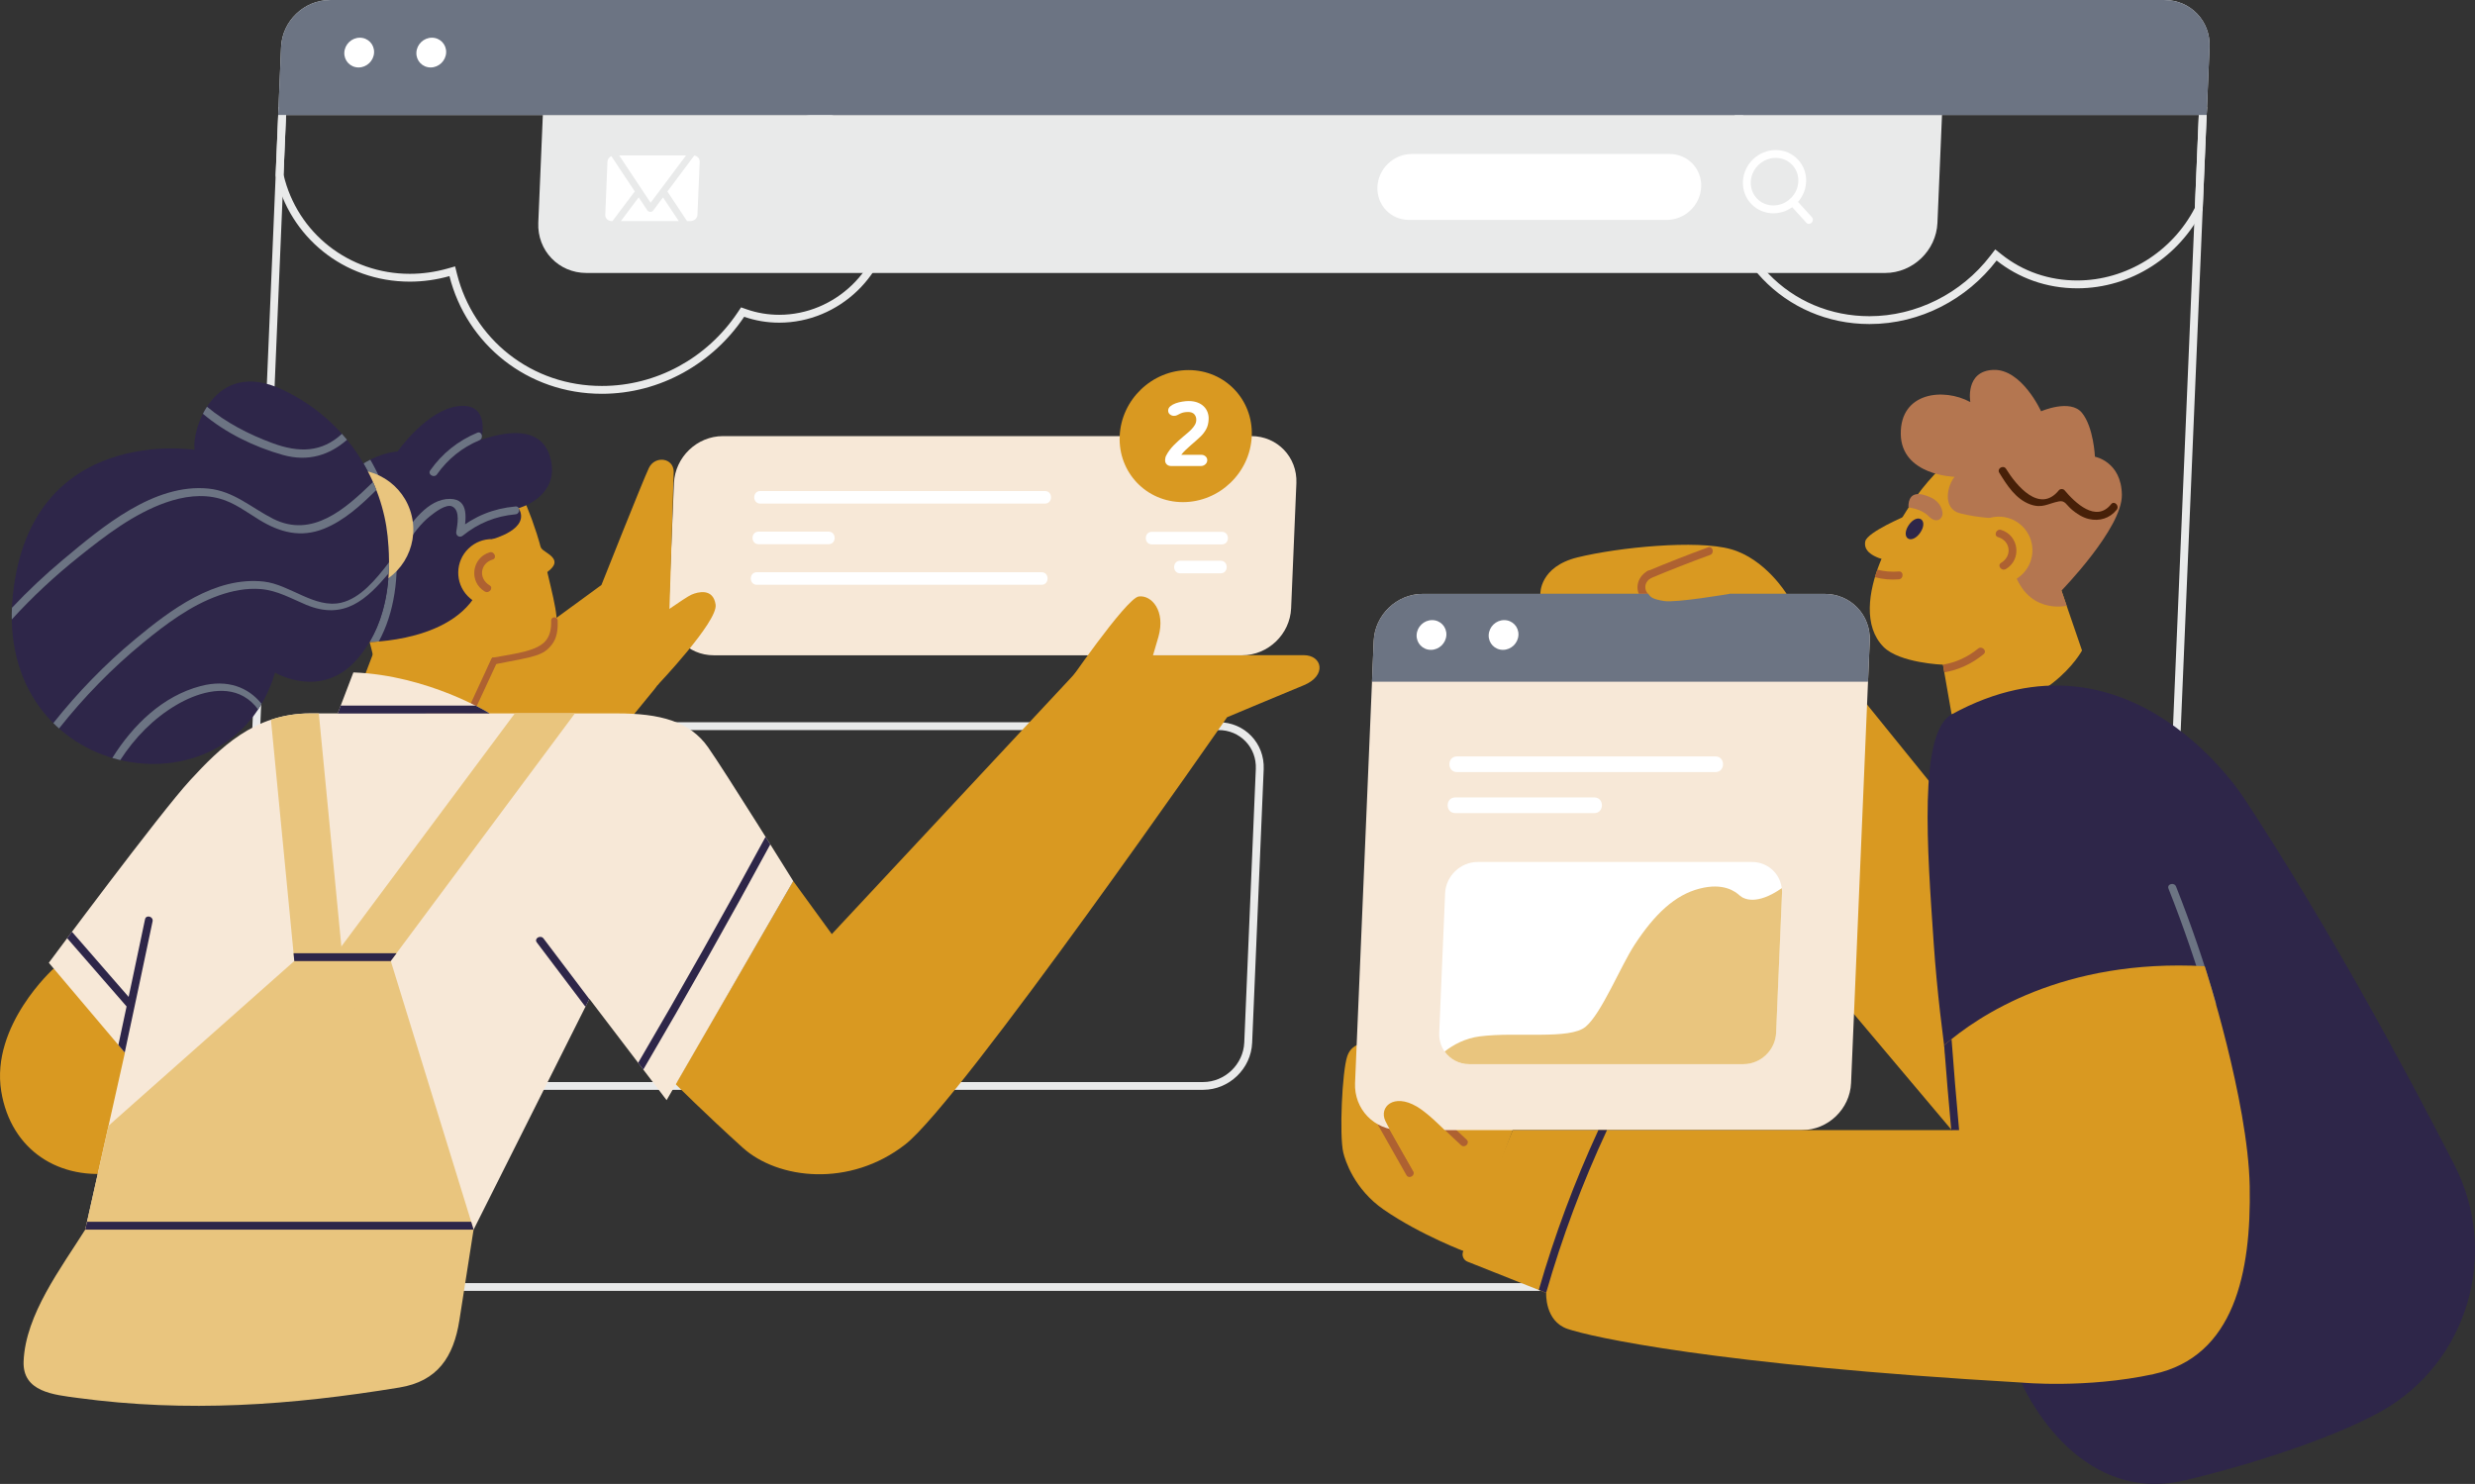 <?xml version="1.0" encoding="UTF-8"?>
<svg id="Layer_2" data-name="Layer 2" xmlns="http://www.w3.org/2000/svg" viewBox="0 0 756.9 453.81">
  <rect x="0" y="0" width="756.9" height="453.81" fill="#333333" stroke="none"/>
  <defs>
    <style>
      .cls-1 {
        fill: #472008;
      }

      .cls-1, .cls-2, .cls-3, .cls-4, .cls-5, .cls-6, .cls-7, .cls-8, .cls-9, .cls-10 {
        stroke-width: 0px;
      }

      .cls-2 {
        fill: #f7e8d7;
      }

      .cls-3 {
        fill: #6c7483;
      }

      .cls-4 {
        fill: #ae6131;
      }

      .cls-5 {
        fill: #e9c57e;
      }

      .cls-6 {
        fill: #b47650;
      }

      .cls-7 {
        fill: #d99921;
      }

      .cls-8 {
        fill: #2e2649;
      }

      .cls-9 {
        fill: #e9eaea;
      }

      .cls-10 {
        fill: #fff;
      }
    </style>
  </defs>
  <g id="Layer_4" data-name="Layer 4">
    <g>
      <g>
        <path class="cls-9" d="M672.43,35.16l-1.2,28.4c-6.96,13.51-21.03,22.21-35.99,22.21-8.6,0-16.61-2.76-23.15-7.98l-1.91-1.52-1.49,1.94c-8.88,11.58-22.71,18.49-36.98,18.49-11.88,0-22.86-4.62-30.9-13.01-8.05-8.4-12.21-19.58-11.71-31.48.25-5.91,1.62-11.64,4.08-17.05h139.24ZM674.93,32.76h-143.26c-2.91,5.9-4.67,12.45-4.96,19.35-1.1,25.95,19.05,46.99,45.01,46.99,15.66,0,29.85-7.66,38.88-19.43,6.69,5.33,15.24,8.5,24.65,8.5,16.59,0,31.29-9.84,38.36-23.99l1.33-31.42h0Z"/>
        <path class="cls-9" d="M246.33,35.16c14.64,2.53,24.79,15.21,24.15,30.23-.72,17.03-15.16,30.88-32.18,30.88-3.42,0-6.76-.56-9.92-1.66l-1.75-.61-1.03,1.54c-9.43,14.08-24.95,22.49-41.53,22.49-10.51,0-20.34-3.35-28.41-9.68-7.81-6.13-13.44-14.82-15.88-24.49l-.6-2.39-2.37.67c-3.78,1.06-7.64,1.6-11.48,1.6-18.59,0-34.43-12.45-38.62-30.32l.77-18.25h158.86ZM246.53,32.76H85.17l-.88,20.87c4.23,18.71,20.73,32.5,41.03,32.5,4.18,0,8.25-.6,12.13-1.69,5.24,20.8,23.82,35.99,46.61,35.99,17.93,0,34.06-9.41,43.52-23.55,3.33,1.16,6.94,1.8,10.71,1.8,18.33,0,33.81-14.85,34.58-33.18.69-16.47-10.72-30.12-26.34-32.72h0Z"/>
        <path class="cls-9" d="M576.51,83.48H179.32c-8.48,0-15.06-6.87-14.7-15.35l1.39-32.97h427.89l-1.39,32.97c-.36,8.48-7.52,15.35-16,15.35Z"/>
        <path class="cls-9" d="M661.94,2.4c3.18,0,6.11,1.23,8.26,3.47,2.15,2.24,3.26,5.23,3.12,8.42l-15.45,366.01c-.28,6.67-5.93,12.09-12.6,12.09H84.29c-3.18,0-6.11-1.23-8.26-3.47-2.15-2.24-3.26-5.23-3.12-8.42L88.35,14.49c.28-6.67,5.93-12.09,12.6-12.09h560.99ZM661.94,0H100.95c-7.94,0-14.66,6.44-14.99,14.38l-15.45,366.01c-.34,7.94,5.83,14.38,13.78,14.38h560.99c7.94,0,14.66-6.44,14.99-14.38l15.45-366.01c.34-7.94-5.83-14.38-13.78-14.38h0Z"/>
        <path class="cls-9" d="M372.67,223.27c3.18,0,6.11,1.23,8.26,3.47,2.15,2.24,3.26,5.23,3.12,8.42l-3.53,83.66c-.28,6.67-5.93,12.09-12.6,12.09H111.47c-3.18,0-6.11-1.23-8.26-3.47-2.15-2.24-3.26-5.23-3.12-8.42l3.53-83.66c.28-6.67,5.93-12.09,12.6-12.09h256.46ZM372.67,220.87H116.22c-7.94,0-14.66,6.44-14.99,14.38l-3.53,83.66c-.34,7.94,5.83,14.38,13.78,14.38h256.46c7.94,0,14.66-6.44,14.99-14.38l3.53-83.66c.34-7.94-5.83-14.38-13.78-14.38h0Z"/>
        <path class="cls-3" d="M674.84,35.17H85.08l.88-20.78c.34-7.94,7.05-14.38,14.99-14.38h560.99c7.94,0,14.11,6.44,13.78,14.38l-.88,20.78Z"/>
        <path class="cls-10" d="M114.4,16.08c-.11,2.51-2.23,4.55-4.74,4.55s-4.47-2.04-4.36-4.55c.11-2.51,2.23-4.55,4.74-4.55s4.47,2.04,4.36,4.55Z"/>
        <path class="cls-10" d="M136.44,16.08c-.11,2.51-2.23,4.55-4.74,4.55s-4.47-2.04-4.36-4.55c.11-2.51,2.23-4.55,4.74-4.55s4.47,2.04,4.36,4.55Z"/>
        <path class="cls-10" d="M509.74,67.25h-78.84c-5.57,0-9.89-4.51-9.66-10.08h0c.23-5.57,4.94-10.08,10.51-10.08h78.84c5.57,0,9.89,4.51,9.66,10.08h0c-.24,5.57-4.94,10.08-10.51,10.08Z"/>
        <path class="cls-10" d="M542.33,65.23c-2.59,0-4.99-1.01-6.75-2.85-1.76-1.84-2.67-4.28-2.56-6.87.22-5.3,4.72-9.62,10.02-9.62,2.59,0,4.99,1.01,6.75,2.85,1.76,1.84,2.67,4.28,2.56,6.87h0c-.22,5.3-4.72,9.62-10.02,9.62ZM543.05,48.29c-4.04,0-7.46,3.28-7.63,7.32-.08,1.93.59,3.75,1.9,5.11,1.3,1.36,3.08,2.11,5.01,2.11,4.04,0,7.46-3.28,7.63-7.32.08-1.93-.59-3.75-1.9-5.11-1.3-1.36-3.08-2.11-5.01-2.11Z"/>
        <path class="cls-10" d="M547.37,62.58c1.68,1.84,3.36,3.68,5.03,5.52,1.04,1.14,2.73-.56,1.7-1.7-1.68-1.84-3.36-3.68-5.03-5.52-1.04-1.14-2.73.56-1.7,1.7h0Z"/>
        <g>
          <path class="cls-10" d="M194.12,58.54c-2.22,2.96-4.6,6.1-6.82,9.07h-.19c-1.16,0-2.06-.84-2.01-1.87l.68-16.34c.04-.71.5-1.33,1.19-1.64,2.39,3.58,4.77,7.18,7.16,10.78Z"/>
          <path class="cls-10" d="M202.76,60.36c1.56,2.36,3.24,4.88,4.82,7.25h-17.7c1.76-2.34,3.7-4.94,5.44-7.26.85,1.28,1.7,2.55,2.55,3.84.47.72,1.4.84,1.94.13.26-.35.52-.71.78-1.05.58-.77,1.15-1.53,1.71-2.3.05-.06.46-.54.46-.6Z"/>
          <path class="cls-10" d="M198.97,62c-3.2-4.83-6.41-9.65-9.61-14.47h20.45c-3.62,4.82-7.23,9.64-10.84,14.47Z"/>
          <path class="cls-10" d="M213.99,49.4l-.7,16.34c-.04,1.03-1.02,1.87-2.17,1.87h-1.01c-1.94-2.92-4.06-6.14-6.01-9.05,2.73-3.67,5.48-7.32,8.22-10.99.97.14,1.69.91,1.65,1.83Z"/>
        </g>
      </g>
      <g>
        <polygon class="cls-7" points="114.72 198.25 109.92 210.83 143.59 216.43 153.77 194.35 114.72 198.25"/>
        <path class="cls-7" d="M242.58,269.44l11.8,16.23,79.59-85.31h64.71c5.72,0,7.19,6.27,0,9.22-7.19,2.95-23.42,9.77-23.42,9.77,0,0-81.41,117.34-98.38,130.61-16.97,13.28-38.97,10.77-49.79.98-11.56-10.45-20.53-19.43-20.53-19.43l36.02-62.09Z"/>
        <g>
          <path class="cls-2" d="M379.86,200.4h-161.58c-7.94,0-14.11-6.44-13.78-14.38l1.61-38.27c.34-7.94,7.05-14.38,14.99-14.38h161.58c7.94,0,14.11,6.44,13.78,14.38l-1.61,38.27c-.34,7.94-7.05,14.38-14.99,14.38Z"/>
          <path class="cls-7" d="M382.81,133.37c-.47,11.15-9.89,20.19-21.05,20.19s-19.81-9.04-19.34-20.19c.47-11.15,9.89-20.19,21.05-20.19s19.81,9.04,19.34,20.19Z"/>
          <path class="cls-10" d="M232.52,154.01h87.04c2.48,0,2.48-3.85,0-3.85h-87.04c-2.48,0-2.48,3.85,0,3.85h0Z"/>
          <path class="cls-10" d="M231.47,178.84h87.04c2.48,0,2.48-3.85,0-3.85h-87.04c-2.48,0-2.48,3.85,0,3.85h0Z"/>
          <path class="cls-10" d="M232,166.43h21.39c2.48,0,2.48-3.85,0-3.85h-21.39c-2.48,0-2.48,3.85,0,3.85h0Z"/>
          <path class="cls-10" d="M352.27,166.49h21.39c2.48,0,2.48-3.85,0-3.85h-21.39c-2.48,0-2.48,3.85,0,3.85h0Z"/>
          <path class="cls-10" d="M360.93,175.34h12.36c2.48,0,2.48-3.85,0-3.85h-12.36c-2.48,0-2.48,3.85,0,3.85h0Z"/>
          <path class="cls-10" d="M369.2,140.79c-.02.48-.22.89-.6,1.22-.38.34-.84.51-1.37.51h-9.05c-.59,0-1.05-.17-1.39-.52-.34-.35-.5-.78-.48-1.29,0-.2.03-.42.07-.65.04-.23.11-.44.21-.65.3-.61.65-1.17,1.05-1.71.4-.53.83-1.04,1.29-1.51.46-.48.94-.94,1.45-1.39.5-.45,1.01-.89,1.53-1.33.4-.35.82-.71,1.27-1.07.45-.37.86-.76,1.25-1.17.39-.41.71-.84.98-1.29.27-.45.41-.93.43-1.44.03-.7-.16-1.29-.57-1.77s-1.05-.73-1.91-.73c-.48,0-.9.04-1.27.11-.37.07-.72.18-1.06.33-.32.13-.63.29-.93.47-.3.18-.65.27-1.06.27-.48,0-.9-.15-1.27-.45-.37-.3-.55-.71-.53-1.22.02-.5.25-.93.7-1.29.45-.37.99-.66,1.63-.89.64-.23,1.32-.4,2.04-.51.72-.11,1.35-.17,1.9-.17,1.01,0,1.9.15,2.68.44.78.29,1.42.69,1.94,1.2.52.5.91,1.1,1.16,1.77.25.68.37,1.4.33,2.17-.05,1.17-.29,2.17-.73,2.98-.44.82-.99,1.55-1.66,2.22-.48.48-.99.94-1.53,1.4-.54.46-1.07.92-1.6,1.39-.52.47-1.03.94-1.53,1.4-.5.47-.94.96-1.33,1.47h6.13c.53,0,.97.17,1.33.5.35.33.52.73.5,1.21Z"/>
        </g>
        <path class="cls-7" d="M325.56,210.45s18.81-27.48,22.68-28.03c3.87-.55,8.3,4.36,6.02,12.36-1.59,5.6-4.73,15.68-4.73,15.68h-23.97Z"/>
        <path class="cls-7" d="M121.27,224.7l62.66-45.8s12.66-31.9,14.51-35.78c1.84-3.87,7.59-3.17,7.59,1.2l-1.54,49.63c0,6.03-.54,12.18-4.36,16.85l-20.86,25.51-57.99-11.61Z"/>
        <path class="cls-4" d="M142.68,216.15l-6.07-1.01c-.27-.05-.55.02-.77.19h0c-.69.54-.42,1.64.44,1.78l6.83,1.13.75.12c.44.07.88-.16,1.07-.56l.32-.69,6.85-14.76c.3-.65-.17-1.41-.89-1.42h-.02c-.4,0-.76.22-.93.58l-6.5,14.07c-.19.41-.63.64-1.07.57Z"/>
        <path class="cls-7" d="M167.37,174.97c-.01-.06.78-.65.87-.74.24-.22.47-.46.68-.72.31-.38.58-.83.64-1.33.22-1.85-2.24-2.97-3.42-3.92-.3-.24-.59-.52-.75-.87-.18-.38-.24-.86-.36-1.26-.28-.97-.57-1.94-.88-2.91-.47-1.46-.97-2.92-1.49-4.36-.91-2.48-1.9-4.93-3.04-7.31-.84-1.75-1.77-3.49-2.91-5.06-.14-.19-.28-.37-.42-.56-3.32-4.18-17.21-12.05-37.38-6.39-20.16,5.66-16.48,24.21-12.79,33.51,3.69,9.31,8.24,28.58,8.24,28.58l30.68-.42c16.13-.05,20.09-1.13,23.63-5.76,2.79-3.65,1.64-8.17-1.29-20.48Z"/>
        <path class="cls-7" d="M16.41,296.2S-2.91,313.57.38,333.74c2.95,18.07,17.83,27.54,35.41,24.83,22.95-3.53,40.57-23.24,40.57-23.24l-59.95-39.14Z"/>
        <path class="cls-7" d="M200.97,209.65s18.61-19.56,17.88-24.72c-.74-5.16-5.41-3.93-7.38-3.07s-11.93,7.99-11.93,7.99l1.43,19.81Z"/>
        <path class="cls-2" d="M242.58,269.44s-20.82-33.49-26.06-40.94c-5.53-7.87-14.6-10.33-27.88-10.33h-93.71c-17.21,0-27.77,10.69-36.76,20.41-9.1,9.84-43.24,55.86-43.24,55.86l23.27,27.5-12.12,54.1h118.76l35.41-70.57,23.61,30.98,38.73-67Z"/>
        <path class="cls-2" d="M149.75,218.18s-18.69-11.68-41.68-12.54l-4.79,12.54h46.47Z"/>
        <path class="cls-5" d="M144.84,376.03l-25.33-82.13h-29.51l-56.82,50.38-7.11,31.75c-7.32,11.66-18.28,25.96-18.85,40.29-.38,9.39,9.26,10.22,16.55,11.2,33.5,4.52,65.17,2.26,98.39-3.19,11.61-1.91,16.57-9.28,18.34-20.63l4.33-27.67Z"/>
        <polygon class="cls-5" points="175.81 218.18 106.52 311.33 99.97 320.13 91.96 314.17 88.13 311.32 91.28 307.09 104.39 289.45 157.44 218.18 175.81 218.18"/>
        <path class="cls-5" d="M108.09,327.56l-14.68,1.43-1.44-14.82-.68-7.08-8.43-86.98c3.64-1.22,7.64-1.93,12.07-1.93h2.57l6.9,71.27,2.12,21.88,1.57,16.23Z"/>
        <path class="cls-8" d="M89.77,291.52l.23,2.4h29.48l1.79-2.4h-31.49Z"/>
        <polygon class="cls-8" points="144.84 376.04 26.07 376.04 26.61 373.64 144.09 373.64 144.84 376.04"/>
        <path class="cls-8" d="M235.57,258.23c-12.55,23.18-25.5,46.14-38.84,68.87l-1.57-2.06c13.38-22.81,26.37-45.86,38.96-69.12.49.79.98,1.56,1.45,2.31Z"/>
        <path class="cls-8" d="M38.65,307.72c-6.04-6.93-12.07-13.87-18.11-20.8.46-.62.96-1.28,1.46-1.97,6.13,7.04,12.25,14.07,18.36,21.1,1.02,1.16-.71,2.83-1.71,1.67Z"/>
        <path class="cls-8" d="M46.66,281.78c-2.79,13.38-5.66,26.76-8.51,40.12l-1.95-2.31c2.73-12.81,5.48-25.63,8.15-38.44.31-1.52,2.63-.88,2.31.64Z"/>
        <path class="cls-8" d="M180.22,305.53l-1.19,2.36c-4.96-6.56-9.91-13.11-14.86-19.67-.94-1.22,1.15-2.42,2.06-1.2,4.66,6.16,9.33,12.33,13.99,18.51Z"/>
        <path class="cls-8" d="M150.58,164.88s11.84-3.08,8.03-9.47c0,0,11.81-3.2,10.02-13.89-1.79-10.7-11.87-10.34-21.46-7.01,0,0,3.07-11.31-6.76-10.33-9.84.98-18.81,13.89-18.81,13.89,0,0-11.19.49-18.81,11.93-7.62,11.43-2.98,31.16,9.08,46.35,0,0,28.6.35,35.31-17.85,2.58-7.01,3.41-13.62,3.41-13.62Z"/>
        <path class="cls-3" d="M133.65,145.05c3.26-4.63,7.7-8.22,12.94-10.4,1.4-.59.79-2.91-.64-2.31-5.86,2.45-10.71,6.31-14.37,11.51-.89,1.26,1.19,2.46,2.07,1.21h0Z"/>
        <path class="cls-3" d="M124.4,166.27c2.07-3.07,4.16-6.06,7.08-8.39,1.54-1.23,4.99-3.91,6.86-2.97,2.52,1.27,1.47,5.77,1.19,7.73-.17,1.2,1.03,1.95,2,1.17,4.75-3.83,10.03-5.96,16.1-6.52,1.52-.14,1.54-2.54,0-2.4-6.75.61-12.53,2.97-17.79,7.22.67.39,1.34.78,2,1.17.6-4.26,1.85-10.63-4.2-10.71-6.82-.09-11.99,7.56-15.31,12.5-.86,1.28,1.21,2.48,2.07,1.21h0Z"/>
        <path class="cls-3" d="M120.91,163.64c-.74-7.16-3.15-15.31-7.67-23.05-.68.34-1.38.72-2.09,1.17,4.29,7.3,6.65,15.07,7.37,22.13.73,7.08,1.39,20.75-5.51,32.44.68-.01,1.64-.06,2.83-.16,4.71-8.68,6.4-19.59,5.07-32.53Z"/>
        <circle class="cls-5" cx="108.09" cy="161.95" r="18.32" transform="translate(-34.32 29.17) rotate(-13.28)"/>
        <path class="cls-7" d="M143.01,182.27c3.93,4.09,10.44,4.22,14.53.28,4.09-3.93,4.22-10.44.28-14.53-3.93-4.09-10.44-4.22-14.53-.28-4.09,3.93-4.22,10.44-.28,14.53Z"/>
        <path class="cls-4" d="M150.63,171.13c-3.85,1.18-4.35,5.82-.91,7.87,1.32.79-.16,2.67-1.47,1.89-4.94-2.94-3.99-10.29,1.47-11.97,1.46-.45,2.39,1.76.92,2.22h0Z"/>
        <path class="cls-8" d="M118.53,163.89c-1.62-15.71-11.31-34.92-32.21-44.75-20.9-9.84-27.79,12.52-26.8,18.43,0,0-50.04-7.93-55.57,44.27-6.05,57.13,66.64,69.83,80.16,23.85,0,0,14.14,8.48,25.08-4.06,10.94-12.54,10.19-29.55,9.34-37.74Z"/>
        <g>
          <path class="cls-3" d="M118.97,171.97c0,1.08-.02,2.19-.08,3.34-6.69,7.92-13.58,14.5-25.24,9.66-4.63-1.93-8.77-4.39-13.89-4.82-4.33-.36-8.69.5-12.78,1.94-8.62,3.04-16.21,8.73-23.21,14.47-9.51,7.8-18.1,16.6-25.71,26.22-.6-.53-1.19-1.07-1.75-1.64,7.42-9.35,15.76-17.96,24.98-25.62,10.81-8.98,24.48-19.33,39.41-17.66,7.96.9,15.61,8.37,23.7,6.45,5.81-1.38,10.49-7.01,14.58-12.35Z"/>
          <path class="cls-3" d="M80,215.24c-.34.59-.7,1.16-1.08,1.73-1.15-1.62-2.61-2.98-4.42-4-6.4-3.6-14.65-.84-20.49,2.58-7.1,4.16-12.83,10.08-17.24,16.9-.8-.19-1.62-.41-2.42-.65,6.35-10.16,15.44-18.94,26.96-21.98,8.33-2.21,14.67.42,18.69,5.43Z"/>
          <path class="cls-3" d="M115.09,149.84c-4.73,4.71-9.9,9.41-16.03,11.86-7.08,2.83-13.43,1.14-19.72-2.69-3.93-2.4-7.62-5.27-12.15-6.52-5.44-1.51-11.17-.66-16.42,1.17-9.87,3.45-18.63,10.2-26.7,16.66-7.32,5.85-14.18,12.23-20.47,19.13-.02-1.17-.01-2.37.06-3.58,4.89-5.2,10.11-10.09,15.62-14.71,11.92-9.96,27.8-23.42,44.47-21.74,7.78.78,13.11,5.87,19.8,9.25,11.96,6.03,22.16-3.13,30.35-11.1.05-.05.11-.11.16-.16.37.8.71,1.62,1.03,2.42Z"/>
          <path class="cls-3" d="M106.11,134.5c-5.19,4.58-11.77,6.86-19.69,4.61-8.68-2.46-17.35-6.65-24.37-12.57.37-.73.79-1.46,1.25-2.16,5.8,4.85,12.8,8.47,19.95,11.11,8.27,3.07,15.18,2.85,21.32-2.81.54.59,1.05,1.2,1.55,1.81Z"/>
        </g>
        <path class="cls-8" d="M145.4,215.78h-41.21l-.91,2.4h46.47s-1.57-.98-4.35-2.4Z"/>
        <path class="cls-4" d="M168.93,188.99l-.02.02c-.26.2-.37.49-.36.81.07,2.4-.33,4.41-1.51,5.94-2.51,3.29-8.96,4.06-16.39,5.38-.35.06-.34,1.21-.17,1.81h0c.13.44.45.27.9.19,12.28-2.34,14.81-2.62,17.44-6.08,1.49-1.96,1.83-4.38,1.72-7.29-.03-.82-.96-1.27-1.61-.78Z"/>
      </g>
      <g>
        <path class="cls-7" d="M596.84,218.47l-2.77-15.86,35.04-25.84,7.61,22.17s-10.56,19.9-39.88,19.53Z"/>
        <polygon class="cls-7" points="598.5 249.46 556.7 197.82 555.22 296.18 614.48 366.5 598.5 249.46"/>
        <path class="cls-7" d="M418.67,319.04s-5.04-.74-6.64,3.93c-1.6,4.67-2.46,24.34-1.23,29.51.55,2.3,3.28,11.17,12.39,17.46,11.32,7.81,25.32,13.03,25.32,13.03l14.14-37.37-43.97-26.56Z"/>
        <path class="cls-4" d="M437.38,341.23c3.08,3.07,6.23,6.06,9.44,8.99,1.14,1.04,2.84-.65,1.7-1.7-3.21-2.93-6.36-5.93-9.44-8.99-1.1-1.09-2.79.61-1.7,1.7h0Z"/>
        <path class="cls-4" d="M421.1,343.49c3,5.29,6.01,10.59,9.01,15.88.76,1.34,2.83.14,2.07-1.21-3-5.29-6.01-10.59-9.01-15.88-.76-1.34-2.83-.13-2.07,1.21h0Z"/>
        <path class="cls-7" d="M546.37,181.62s-6.52-10.72-17.03-13.67c-10.51-2.95-34.39-.55-46.84,2.49-11.78,2.88-11.43,11.18-11.43,11.18h75.3Z"/>
        <path class="cls-4" d="M503.68,174.72c-3.33,1.99-3.99,6.38-.98,9,1.16,1.01,2.86-.68,1.7-1.7-1.83-1.59-1.59-3.99.5-5.24,1.32-.79.12-2.86-1.21-2.07h0Z"/>
        <g>
          <path class="cls-2" d="M551.1,345.6h-122.92c-7.94,0-14.11-6.44-13.78-14.38l5.71-135.21c.34-7.94,7.05-14.38,14.99-14.38h122.92c7.94,0,14.11,6.44,13.78,14.38l-5.71,135.21c-.34,7.94-7.05,14.38-14.99,14.38Z"/>
          <path class="cls-3" d="M435.1,181.62h122.92c7.94,0,14.11,6.44,13.78,14.38l-.53,12.48h-151.69l.53-12.48c.34-7.94,7.05-14.38,14.99-14.38Z"/>
          <path class="cls-10" d="M533.17,325.44h-83.85c-5.3,0-9.41-4.29-9.18-9.59l1.8-42.65c.22-5.3,4.7-9.59,9.99-9.59h83.85c5.3,0,9.41,4.29,9.18,9.59l-1.8,42.65c-.22,5.3-4.7,9.59-9.99,9.59Z"/>
          <path class="cls-10" d="M445.04,248.66h42.54c3.09,0,3.09-4.79,0-4.79h-42.54c-3.09,0-3.09,4.79,0,4.79h0Z"/>
          <path class="cls-10" d="M445.57,236.12h79.05c3.09,0,3.09-4.79,0-4.79h-79.05c-3.09,0-3.09,4.79,0,4.79h0Z"/>
          <path class="cls-5" d="M544.97,273.2l-1.8,42.65c-.22,5.3-4.71,9.59-9.99,9.59h-83.85c-3.15,0-5.88-1.52-7.53-3.86,2.74-2.15,6.32-4.06,10.72-4.63,11.4-1.47,27.52,1.1,32.39-2.95,4.87-4.06,10.68-18.51,14.98-25.08,6.15-9.41,12.35-15.22,19.82-17.15,7.45-1.94,11.02.92,12.35,2.12,1.17,1.04,5.12,3.12,12.85-2.28.06.52.09,1.04.07,1.58Z"/>
          <path class="cls-10" d="M442.33,194.19c-.11,2.51-2.23,4.55-4.74,4.55s-4.47-2.04-4.36-4.55c.11-2.51,2.23-4.55,4.74-4.55s4.47,2.04,4.36,4.55Z"/>
          <path class="cls-10" d="M464.37,194.19c-.11,2.51-2.23,4.55-4.74,4.55s-4.47-2.04-4.36-4.55c.11-2.51,2.23-4.55,4.74-4.55s4.47,2.04,4.36,4.55Z"/>
        </g>
        <path class="cls-4" d="M504.61,176.91c6.07-2.54,12.19-4.94,18.37-7.2,1.44-.53.82-2.84-.64-2.31-6.18,2.26-12.3,4.66-18.37,7.2-1.4.59-.79,2.91.64,2.31h0Z"/>
        <path class="cls-7" d="M504.02,181.53c.74,1.05,1.11,1.66,4.86,2.27s20.04-2.19,20.04-2.19l-5.35-11.95-19.55,11.86Z"/>
        <path class="cls-7" d="M449.98,354.33s-10.84-12.51-16.72-15.94c-7.09-4.14-11.57.18-9.61,4.38,1.32,2.82,8.88,15.86,8.88,15.86l17.46-4.3Z"/>
        <path class="cls-8" d="M618.17,422.81s16.1,37.89,50.1,29.89c18.86-4.44,45.16-12.77,59.99-21.12,26.48-14.89,36.21-48.28,22.35-75.31-15.56-30.35-38.85-73.41-63.96-111.6,0,0-34.9-56.24-89.81-26.19-10.16,5.56-7.44,41.31-5.47,70.08s7.13,57.05,7.13,57.05c0,0,3.93,49.78,19.67,77.21Z"/>
        <path class="cls-3" d="M663.17,271.77c4.6,11.62,8.65,23.44,12.14,35.44.43,1.48,2.74.85,2.31-.64-3.49-12-7.54-23.82-12.14-35.44-.56-1.42-2.88-.8-2.31.64h0Z"/>
        <path class="cls-7" d="M658.62,420.23c-20.69,4.48-40.45,2.58-40.45,2.58-93.93-5.41-131.8-14.01-138.8-16.41-7.01-2.4-6.52-11-6.52-11l-24.06-9.56c-1.24-.49-1.84-1.9-1.33-3.14l15.19-37.1h135.85s-1.98-10.84-3.96-25.93c10.32-8.95,36.37-26.58,79.7-24.18,0,0,13.27,41.01,13.76,67.32.49,26.31-4.67,52.07-29.39,57.41Z"/>
        <path class="cls-8" d="M491.45,345.6c-7.5,16.1-13.73,32.74-18.62,49.78l-2.24-.89c4.82-16.73,10.92-33.06,18.23-48.89h2.63Z"/>
        <path class="cls-7" d="M594.19,203.28s-13.28-.48-18.19-5.46c-6.18-6.27-4.61-16.85-1.11-25.67,3.5-8.82,10.88-23.2,22.87-32.79s24.34-4.6,29.88.74c10.33,9.96,10.53,27.3,2.35,39.22-15.5,22.56-35.79,23.97-35.79,23.97Z"/>
        <path class="cls-7" d="M582.81,157.78s-11.77,4.94-12.37,7.77c-.6,2.83,1.98,4.97,7.88,6.11,5.9,1.14,4.48-13.88,4.48-13.88Z"/>
        <path class="cls-6" d="M597.76,145.82s-16.35-.37-16.47-13.15c-.12-12.79,13.15-14.14,21.27-9.71,0,0-1.72-9.47,7.01-9.84s14.63,12.66,14.63,12.66c0,0,8.94-3.93,12.52.49,3.58,4.43,3.95,13.4,3.95,13.4,0,0,8.11,1.48,8.24,11.68.12,10.2-18.48,29.27-18.48,29.27l1.59,4.63s-12.76,3.1-16.62-12.27l-3.62-14.38s-6.52-.12-12.29-1.6c-5.78-1.48-3.81-8.85-1.72-11.19Z"/>
        <path class="cls-1" d="M611.43,144.6c2.33,3.79,5.03,8.04,9.42,9.64,3.74,1.36,5.5-.28,8.82-.91,1.9-.36,2.21,1.09,4.01,2.59,1.49,1.24,3.21,2.35,5.12,2.8,3.26.77,6.44-.21,8.52-2.83.95-1.2-.74-2.9-1.7-1.7-4.59,5.77-11.02-.42-14.26-4.28-.39-.46-1.31-.47-1.7,0-5.9,7.32-13.08-1.51-16.17-6.53-.81-1.31-2.88-.11-2.07,1.21h0Z"/>
        <path class="cls-7" d="M618.68,175.4c-3.93,4.09-10.44,4.22-14.53.28-4.09-3.93-4.22-10.44-.28-14.53,3.93-4.09,10.44-4.22,14.53-.28,4.09,3.93,4.22,10.44.28,14.53Z"/>
        <path class="cls-4" d="M611.06,164.26c3.85,1.18,4.35,5.82.91,7.87-1.32.79.16,2.67,1.47,1.89,4.94-2.94,3.99-10.29-1.47-11.97-1.46-.45-2.39,1.76-.92,2.22h0Z"/>
        <path class="cls-4" d="M606.63,200.05c-3.56,2.92-7.61,4.82-12.02,5.57l-.41-2.35c3.93-.67,7.58-2.33,10.73-4.91,1.19-.97,2.89.72,1.7,1.69Z"/>
        <path class="cls-4" d="M580.69,177.17c-2.48.2-4.93-.01-7.31-.66.23-.77.48-1.53.76-2.29,2.13.56,4.3.73,6.56.55,1.53-.13,1.52,2.27,0,2.4Z"/>
        <path class="cls-8" d="M587.23,162.92c-1.2,1.73-2.82,2.41-3.78,1.74-.95-.66-.88-2.41.32-4.14,1.2-1.73,2.79-2.35,3.75-1.69.95.66.91,2.35-.29,4.08Z"/>
        <path class="cls-6" d="M583.63,155.08c0,.28,3.64.25,6.18,2.79s4.26.62,4.26-.76c0-.92-.53-3.5-3.43-4.89-2.9-1.38-7.05-2.44-7.01,2.86Z"/>
        <path class="cls-8" d="M599.13,345.6h-2.4c-.8-8.64-1.52-17.27-2.18-25.94.68-.59,1.44-1.22,2.27-1.88.68,9.29,1.46,18.56,2.31,27.82Z"/>
      </g>
    </g>
  </g>
</svg>